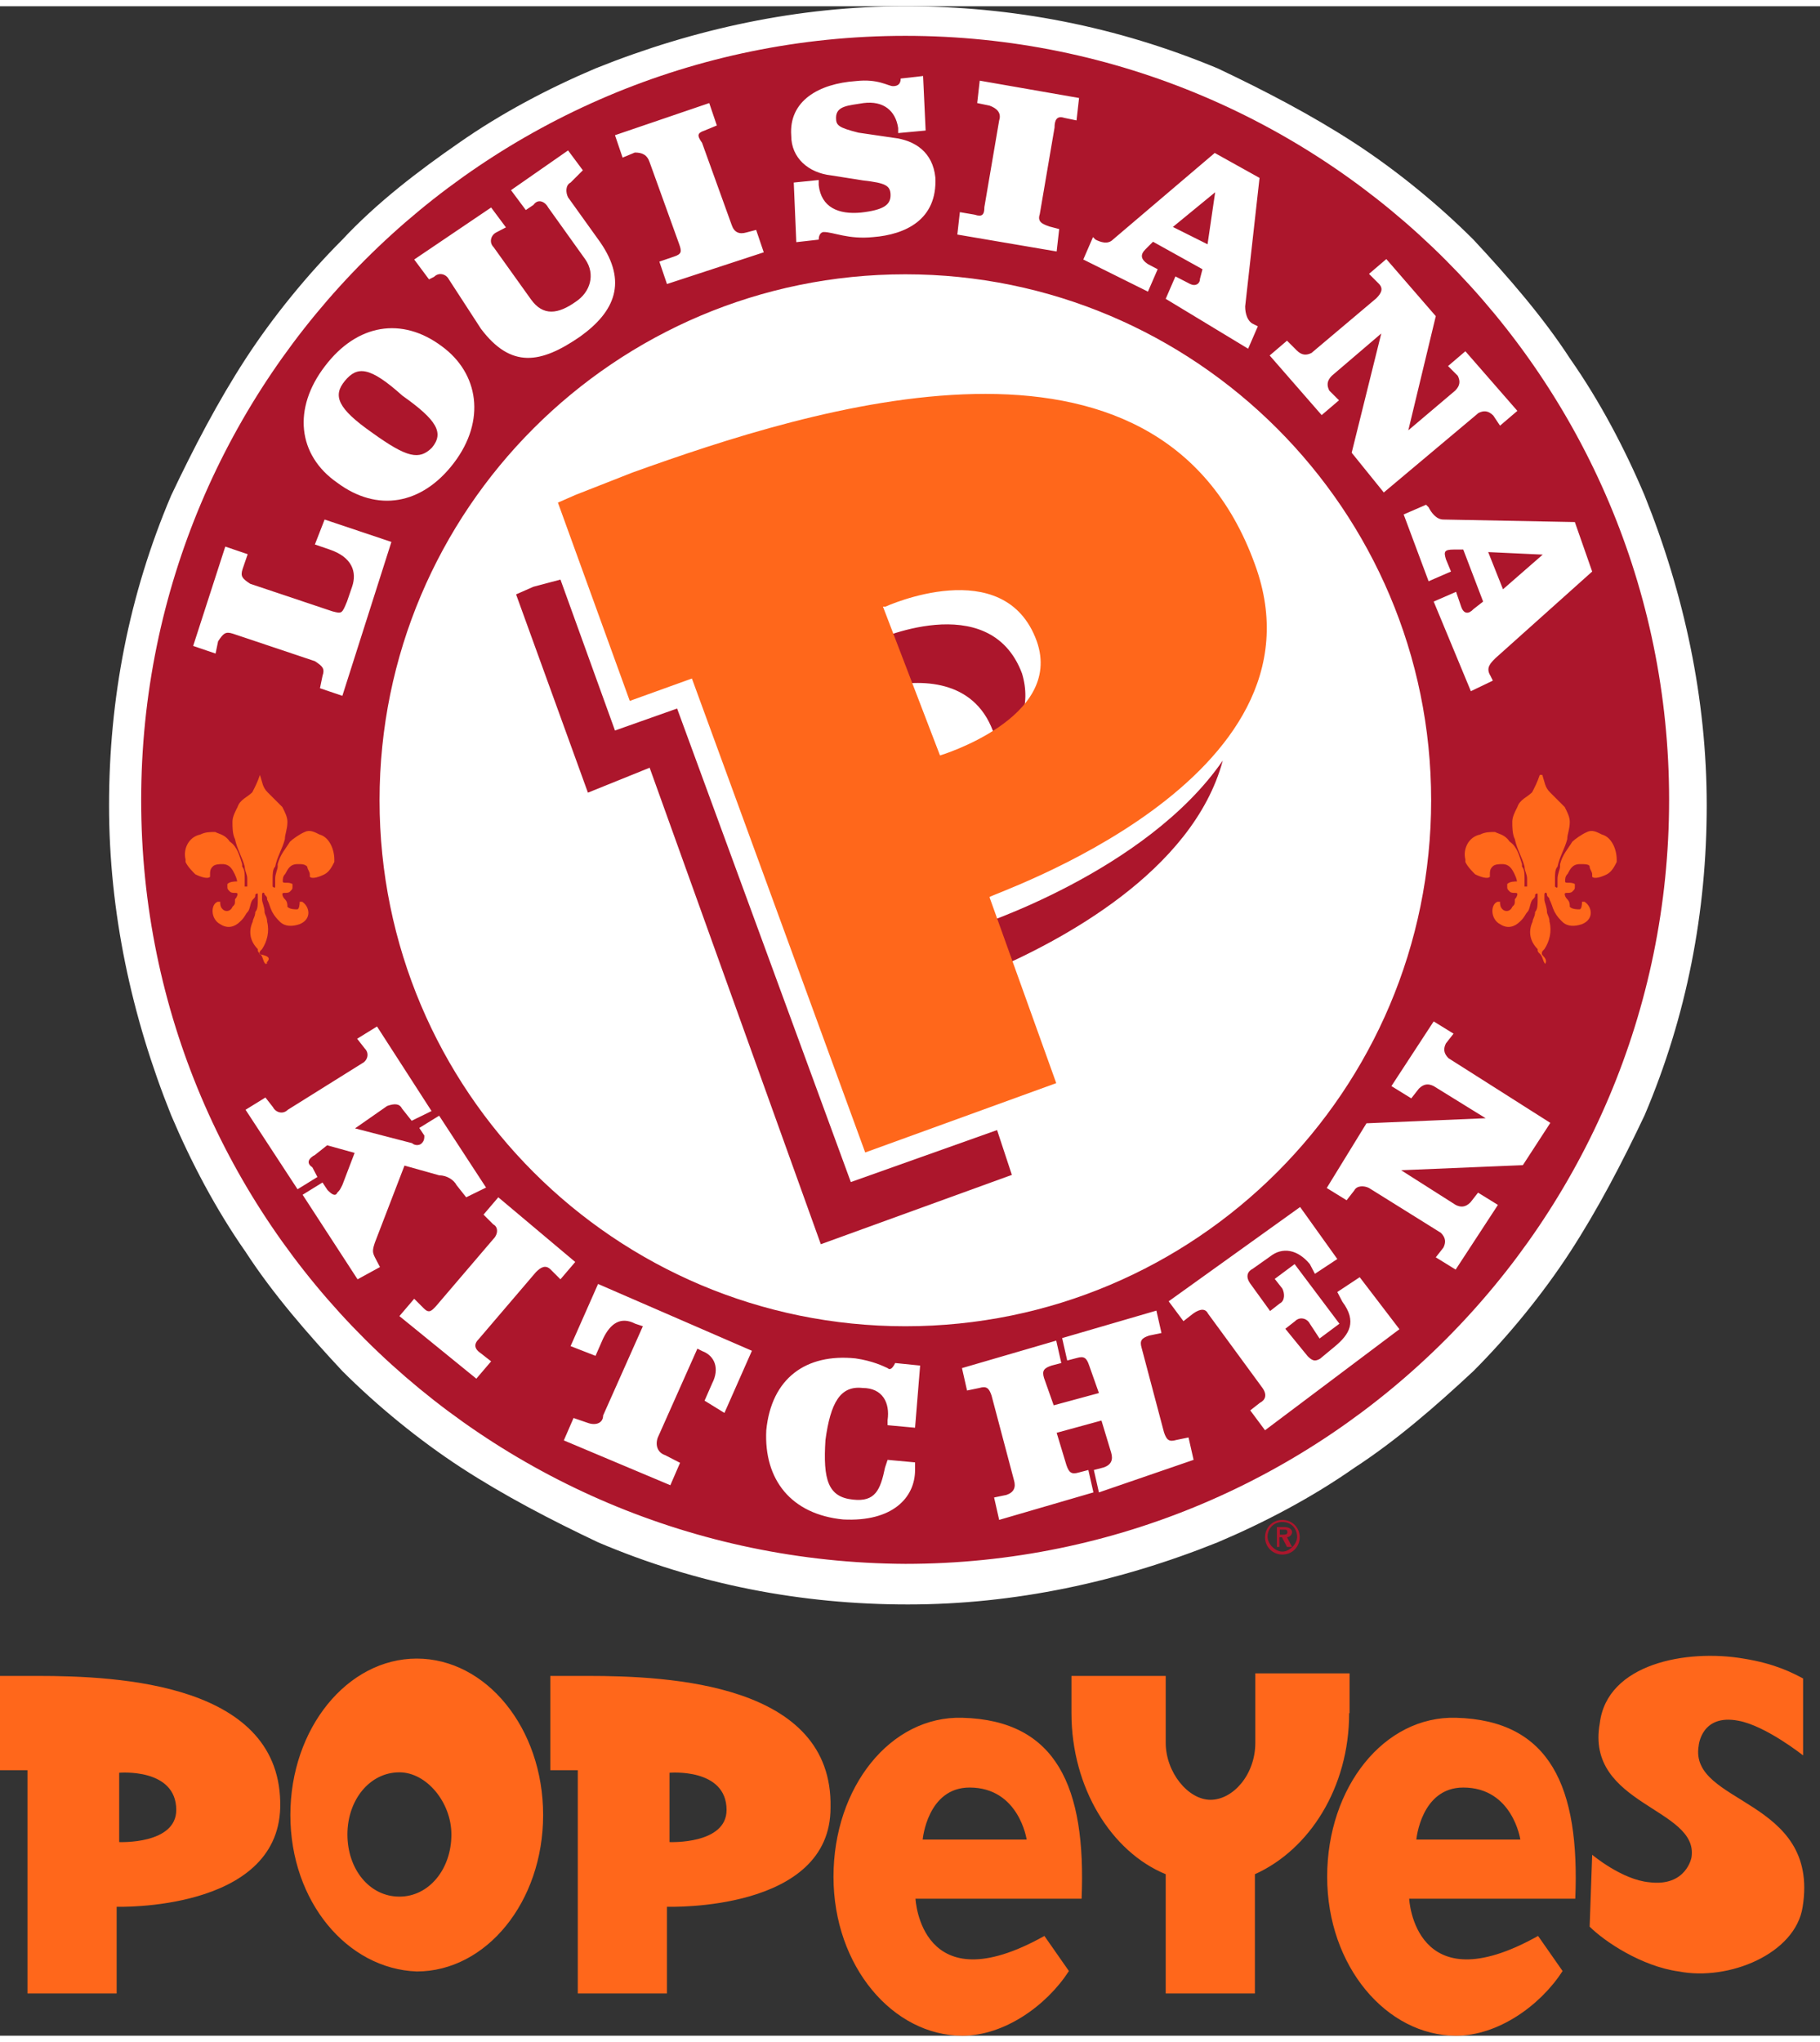 <svg height="2500" viewBox="1 0 430.6 480" width="2229" xmlns="http://www.w3.org/2000/svg"><rect x="1" y="0" width="430.6" height="480" fill="#333333" stroke="none"/><path d="m213.4 325.1c75.1 0 136.1-61 136.1-136.1s-61-136.1-136.1-136.1-136.1 61-136.1 136.1 61.6 136.1 136.1 136.1" fill="#fff"/><path d="m94.3 187.8c0-66.9 54-120.3 120.3-120.3 66.9 0 120.3 54 120.3 120.3 0 66.9-54 120.3-120.3 120.3-66.3.6-120.3-54-120.3-120.3m-63.4 0c0 101.5 82.7 184.3 184.3 184.3s184.3-82.7 184.3-184.3-82.8-184.3-184.3-184.3-184.3 82.8-184.3 184.3" fill="#ac162c"/><g fill="#fff"><path d="m215.2 304.5c-15.8 0-31.1-2.9-45.2-9.4-13.5-5.9-26.4-14.1-37-25.2s-19.4-23.5-25.2-37c-6.5-14.7-9.4-29.3-9.4-45.2s2.9-31.1 9.4-45.2c5.9-13.5 14.1-26.4 25.2-37s23.5-19.4 37-25.2c14.7-6.5 29.3-9.4 45.2-9.4s31.1 2.9 45.2 9.4c13.5 5.9 26.4 14.1 37 25.2 10.6 10.6 19.4 23.5 25.2 37 6.5 14.7 9.4 29.3 9.4 45.2s-2.9 31.1-9.4 45.2c-5.9 13.5-14.1 26.4-25.2 37-10.6 10.6-23.5 19.4-37 25.2-14.1 5.9-29.4 9.4-45.2 9.4m0-241.1c-68.7 0-124.4 55.7-124.4 124.4s55.7 124.4 124.4 124.4 124.4-55.7 124.4-124.4-55.8-124.4-124.4-124.4m-180.8 124.4c0-99.8 81-180.8 180.8-180.8s180.7 81 180.7 180.7-81 180.7-180.7 180.7c-99.8-.5-180.8-80.9-180.8-180.6m180.8-187.8c-25.2 0-49.9 5.3-73.3 14.7-11.1 4.7-22.3 10.6-32.3 17.6-9.4 6.5-19.4 14.1-27.6 22.9-8.2 8.2-16.4 18.2-22.9 28.2s-12.3 21.1-17.6 32.3c-10 23.5-14.7 48.1-14.7 73.3s5.3 49.9 14.7 73.3c4.7 11.1 10.6 22.3 17.6 32.3 6.5 10 14.7 19.4 22.9 28.2 8.2 8.2 18.2 16.4 28.2 22.9s21.1 12.3 32.3 17.6c23.5 10 48.1 14.7 73.3 14.7s49.9-5.3 73.3-14.7c11.1-4.7 22.3-10.6 32.3-17.6 10-6.5 19.4-14.7 28.2-22.9 8.2-8.2 16.4-18.2 22.9-28.2s12.3-21.1 17.6-32.3c10-23.5 14.7-48.1 14.7-73.3s-5.3-49.9-14.7-73.3c-4.7-11.1-10.6-22.3-17.6-32.3-6.5-10-14.7-19.4-22.9-28.2-8.2-8.2-18.2-16.4-28.2-22.9s-21.1-12.3-32.3-17.6c-24-10-48.7-14.7-73.9-14.7"/><path d="m82 163.1-5.3-1.8.6-2.9c.6-1.8 0-2.3-1.8-3.5l-19.4-6.5c-1.8-.6-2.3 0-3.5 1.8l-.6 2.9-5.3-1.8 7.6-23.5 5.3 1.8-1.2 3.5c-.6 1.8 0 2.3 1.8 3.5l19.4 6.5c2.3.6 2.3.6 3.5-2.3l1.2-3.5c1.2-3.5 0-7-5.3-8.8l-3.5-1.2 2.3-5.9 15.8 5.3zm26.4-55.1c-7.6 10-18.2 11.7-27.6 4.7-9.4-6.5-10.6-17.6-2.9-27.6 7.6-10 18.2-11.7 27.6-4.7 8.8 6.4 10.5 17.6 2.9 27.6m-25.8-19.4c-2.9 3.5-1.8 6.5 6.5 12.3 8.2 5.9 11.1 6.5 14.1 3.5 2.9-3.5 1.2-6.5-7-12.3-7.8-7-10.7-7-13.6-3.5zm53.4-46.9c-1.2.6-1.2 2.3-.6 3.5l7.6 10.6c6.5 9.4 3.5 16.4-4.7 22.3-9.4 6.5-16.4 7.6-23.5-1.8l-7.6-11.7c-.6-1.2-2.3-1.8-3.5-.6l-1.2.6-3.5-4.7 18.2-12.3 3.5 4.7-2.3 1.2c-1.2.6-1.8 2.3-.6 3.5l8.8 12.3c2.9 4.1 6.5 3.5 10.6.6 3.5-2.3 4.7-6.5 2.3-10l-8.8-12.3c-.6-1.2-2.3-2.3-3.5-.6l-1.8 1.2-3.5-4.7 13.5-9.4 3.5 4.7zm22.8 24-1.8-5.3 3.5-1.2c1.8-.6 1.8-1.2 1.2-2.9l-7-19.4c-.6-1.8-1.8-2.3-3.5-2.3l-2.9 1.2-1.8-5.3 22.3-7.6 1.8 5.3-2.9 1.2c-1.8.6-1.8 1.2-.6 2.9l7 19.4c.6 1.8 1.8 2.3 3.5 1.8l2.3-.6 1.8 5.3zm48.8-11.1c-5.9.6-9.4-1.2-11.7-1.2-.6 0-1.2.6-1.2 1.8l-5.3.6-.6-14.1 5.9-.6v1.2c.6 5.3 4.7 7 10 6.5 5.3-.6 7-1.8 7-4.1s-1.2-2.9-6.5-3.5l-7.6-1.2c-5.3-.6-9.4-4.1-9.4-9.4-.6-8.2 6.5-12.3 15.3-12.9 5.3-.6 7.6 1.2 8.8 1.2s1.8-.6 1.8-1.8l5.3-.6.6 12.9-6.5.6v-1.2c-.6-4.1-3.5-6.5-8.2-5.9-3.5.6-6.5.6-6.5 3.5 0 1.8.6 2.3 5.3 3.5l8.2 1.2c5.3.6 9.4 3.5 10 9.4.5 10-7.1 13.5-14.7 14.1m19.9-.6.6-5.3 3.5.6c1.8.6 2.3 0 2.3-1.8l3.5-20.5c.6-1.8-.6-2.9-2.3-3.5l-2.9-.6.6-5.3 23.5 4.1-.6 5.3-2.9-.6c-1.8-.6-2.3.6-2.3 2.3l-3.5 20.5c-.6 1.8.6 2.3 2.3 2.9l2.3.6-.6 5.3zm49.3 15.2 2.3-5.3 3.5 1.8c1.2.6 2.3 0 2.3-1.2l.6-2.3-11.7-6.5-1.8 1.8c-1.2 1.2-1.2 2.3.6 3.5l2.3 1.2-2.3 5.3-15.3-7.6 2.3-5.3.6.6c1.2.6 2.9 1.2 4.1 0l24.1-20.5 10.6 5.9-3.4 30.4c0 1.8.6 3.5 1.8 4.1l1.2.6-2.3 5.3zm11.7-25.2-10 8.2 8.2 4.1zm65.8 52.8c-1.2-1.2-2.3-1.2-3.5-.6l-22.4 18.8-7.6-9.4 7-28.2-11.7 10c-1.2 1.2-1.2 2.3-.6 3.5l2.3 2.3-4.1 3.5-12.3-14.1 4.1-3.5 2.3 2.3c1.2 1.2 2.3 1.2 3.5.6l15.3-12.9c1.2-1.2 1.8-2.3.6-3.5l-2.3-2.3 4.1-3.5 11.7 13.5-6.5 27 11.1-9.4c1.2-1.2 1.2-2.3.6-3.5l-2.3-2.3 4.1-3.5 12.3 14.1-4.1 3.5zm-14.1 44 5.3-2.3 1.2 3.5c.6 1.8 1.8 1.8 2.9.6l2.3-1.8-4.7-12.3h-2.3c-2.3 0-2.3.6-1.8 2.3l1.2 2.9-5.3 2.3-5.9-15.8 5.3-2.3.6.6c.6 1.2 1.8 2.9 3.5 2.9l31.1.6 4.1 11.7-22.9 20.5c-1.2 1.2-2.3 2.3-1.2 4.1l.6 1.2-5.2 2.5zm25.8-11.1-12.9-.6 3.5 8.8zm-293.4 151.4 4.7-2.9 1.2 1.8c.6.6 1.8 1.8 2.3.6.6-.6.6-.6 1.2-1.8l2.9-7.6-6.5-1.8-2.9 2.3c-1.2.6-2.3 1.8-.6 2.9l1.2 2.3-4.7 2.9-12.3-18.8 4.7-2.9 1.8 2.3c.6 1.2 2.3 1.8 3.5.6l17.6-11c1.2-.6 1.8-2.3.6-3.5l-1.8-2.3 4.7-2.9 12.9 20-4.7 2.3-2.3-2.9c-.6-1.2-1.8-1.2-3.5-.6l-7.6 5.3 13.5 3.5c.6.6 1.8.6 2.3 0 .6-.6.6-1.2.6-1.8l-1.2-1.8 4.7-2.9 11.1 17-4.7 2.3-2.3-2.9c-.6-1.2-2.3-2.3-4.1-2.3l-8.2-2.3-7 18.2c-.6 1.8-.6 2.3 0 3.5l1.2 2.3-5.3 2.9zm22.9 28.7 3.5-4.1 2.3 2.3c1.2 1.2 1.8.6 2.9-.6l13.5-15.8c1.2-1.2 1.2-2.9 0-3.5l-2.3-2.3 3.5-4.1 18.2 15.3-3.5 4.1-2.3-2.3c-1.2-1.2-2.3-.6-3.5.6l-13.5 15.8c-1.2 1.2-1.2 2.3.6 3.5l2.3 1.8-3.5 4.1zm72.2 20 1.8-4.1c1.8-3.5.6-6.5-2.3-7.6l-1.2-.6-9.4 21.1c-.6 1.8 0 3.5 1.8 4.1l3.5 1.8-2.3 5.3-25.2-10.6 2.3-5.3 3.5 1.2c1.8.6 3.5 0 3.5-1.8l9.4-21.1-1.8-.6c-3.5-1.8-5.9 0-7.6 3.5l-1.8 4.1-5.9-2.3 6.5-14.7 36.4 15.8-6.5 14.7zm32.8 28.1c-12.3-1.2-18.8-9.4-18.2-21.1 1.2-12.3 9.4-18.2 21.1-17 4.1.6 6.5 1.8 7.6 2.3.6.6 1.2 0 1.8-1.2l5.9.6-1.2 14.7-6.5-.6v-1.2c.6-4.1-1.2-7.6-5.9-7.6-5.3-.6-7.6 3.5-8.8 12.3-.6 9.4.6 13.5 6.5 14.1 5.3.6 6.5-2.3 7.6-7.6l.6-1.8 6.5.6v1.8c0 6.5-5.3 12.3-17 11.7m60.5-6.4-1.2-5.3 2.3-.6c1.8-.6 2.3-1.8 1.8-3.5l-2.3-7.6-10.6 2.9 2.3 7.6c.6 1.8 1.2 2.3 2.9 1.8l2.3-.6 1.2 5.3-22.3 6.5-1.2-5.3 2.9-.6c1.8-.6 2.3-1.8 1.8-3.5l-5.3-20c-.6-1.8-1.2-2.3-2.9-1.8l-2.9.6-1.2-5.3 22.3-6.5 1.2 5.3-2.3.6c-1.8.6-2.3 1.2-1.8 2.9l2.3 6.5 10.7-2.9-2.3-6.5c-.6-1.8-1.2-2.3-2.9-1.8l-2.3.6-1.2-5.3 22.3-6.5 1.2 5.3-2.9.6c-1.8.6-2.3 1.2-1.8 2.9l5.3 20c.6 1.8 1.2 2.3 2.9 1.8l2.9-.6 1.2 5.3zm39.3-14.7-3.5-4.7 2.3-1.8c1.2-.6 1.8-1.8.6-3.5l-12.9-17.6c-.6-1.2-1.8-1.2-3.5 0l-2.3 1.8-3.5-4.7 31.1-22.3 8.8 12.3-5.3 3.5-1.2-2.3c-2.9-3.5-6.5-4.1-9.4-1.8l-4.1 2.9c-1.2.6-1.8 1.8-.6 3.5l4.7 6.5 2.3-1.8c1.2-.6 1.2-2.3.6-3.5l-1.8-2.3 4.7-3.5 10.6 14.1-4.7 3.5-2.3-3.5c-.6-1.2-2.3-1.8-3.5-.6l-2.3 1.8 5.3 6.5c1.2 1.2 1.8 1.2 2.9.6l3.5-2.9c3.5-2.9 5.3-5.9 1.8-10.6l-1.2-2.3 5.3-3.5 9.4 12.3zm42.8-91.5c-.6 1.2-.6 2.3.6 3.5l24.1 15.3-6.5 10-28.8 1.2 12.9 8.2c1.2.6 2.3.6 3.5-.6l1.8-2.3 4.7 2.9-10 15.3-4.7-2.9 1.8-2.3c.6-1.2.6-2.3-.6-3.5l-17-10.6c-1.2-.6-2.9-.6-3.5.6l-1.8 2.3-4.7-2.9 9.4-15.3 28.2-1.2-12.3-7.6c-1.2-.6-2.3-.6-3.5.6l-1.8 2.3-4.7-2.9 10-15.3 4.7 2.9z"/></g><path d="m231.6 217.7 3.5 10.6c16.4-7 48.1-23.5 55.2-49.9-18.2 26.4-58.7 39.3-58.7 39.3m-24-67.5 3.5 10.6c8.8-1.8 21.1-1.2 25.2 11.7.6 1.2.6 2.3.6 3.5 5.3-4.1 8.2-10.6 5.9-18.2-7.7-20.5-35.2-7.6-35.2-7.6m-46.4 15.9-14.7 5.2-12.9-35.7-6.4 1.7-4.1 1.8 17 46.9 14.6-5.9 40.5 112.7 45.2-16.4-3.5-10.6-34.6 12.3z" fill="#ac162c"/><path d="m235.1 210.7 15.8 44-45.2 16.4-41-112.1-14.7 5.3-17-46.9 4.1-1.8 13.5-5.3c42.3-15.2 124.4-41.6 147.3 21.7 18.8 51.1-62.8 78.1-62.8 78.7zm-11.7-33.5s29.3-8.8 22.9-27c-7.6-21.1-35.8-8.2-35.8-8.2h-.6zm-159.6 49.3c-.6-.6-.6-1.8-1.2-2.3-.6-.6-.6-.6-.6-1.2-1.8-1.8-2.3-4.1-1.2-6.5 0-.6.6-1.2.6-2.3.6-.6.6-1.8.6-2.9v-1.2c0-.6-.6 0-.6 0 0 .6 0 .6-.6 1.2s-.6 2.3-1.2 2.9-.6 1.2-1.8 2.3c-1.2 1.2-2.9 1.8-4.7.6-2.3-1.2-2.3-4.7-.6-5.3h.6c0 .6 0 1.2.6 1.8s1.8.6 2.3-.6c.6-.6.6-.6.6-1.8.6-.6.6-1.2.6-1.2 0-.6-1.2 0-1.8-.6s-.6-.6-.6-1.2v-.6c.6-.6 1.8-.6 2.3-.6 0 0 0-.6-.6-1.8s-1.2-2.3-2.9-2.3c-.6 0-1.8 0-2.3.6-.6.6-.6 1.2-.6 1.8v.6c-.6.6-2.3 0-3.5-.6-.6-.6-1.8-1.8-2.3-2.9v-.6c-.6-2.3.6-5.3 3.5-5.9 1.2-.6 2.3-.6 3.5-.6 1.2.6 2.3.6 3.5 2.3 1.8 1.2 2.3 3.5 2.9 5.3v.6c.6.6.6 1.8.6 2.9v1.8h.6v-1.8c0-1.2-.6-1.8-.6-2.9-.6-2.3-1.8-4.1-2.3-6.5-.6-1.2-.6-2.9-.6-4.1s.6-2.3 1.2-3.5c.6-1.8 2.3-2.3 3.5-3.5.6-1.2 1.2-2.3 1.8-4.1.6 1.8.6 2.9 1.8 4.1l3.5 3.5c.6 1.2 1.2 2.3 1.2 3.5 0 1.8-.6 2.9-.6 4.1-.6 2.3-1.8 4.1-2.3 6.5-.6.6-.6 1.8-.6 2.9v1.8s.6.6.6 0v-1.8c0-1.2.6-2.3.6-2.9v-.6c.6-2.3 1.8-3.5 2.9-5.3.6-.6 2.3-1.8 3.5-2.3 1.2-.6 2.3 0 3.5.6 2.3.6 3.5 3.5 3.5 5.9v.6c-.6 1.2-1.2 2.3-2.3 2.9-1.2.6-2.9 1.2-3.5.6v-.6c0-.6-.6-1.2-.6-1.8-.6-.6-1.2-.6-2.3-.6-1.8 0-2.3 1.2-2.9 2.3-.6.6-.6 1.2-.6 1.8s1.2 0 2.3.6v.6c0 .6 0 .6-.6 1.2s-1.8 0-1.8.6c0 0 0 .6.6 1.2s.6 1.2.6 1.8c.6.6 1.8.6 2.3.6s.6-1.2.6-1.8h.6c1.8 1.2 2.3 4.1-.6 5.3-1.8.6-3.5.6-4.7-.6-.6-.6-1.2-1.2-1.8-2.3-.6-1.2-.6-1.8-1.2-2.9 0-.6 0-.6-.6-1.2 0-.6-.6-.6-.6 0v1.2c0 .6.6 1.8.6 2.9 0 .6.6 1.2.6 2.3.6 2.3 0 4.7-1.2 6.5-.6.6-.6.6-.6 1.2 2.6.5 2.6 1.1 1.4 2.3.6-.6.6 0 0 0m302.8 0c-.6-.6-.6-1.8-1.2-2.3-.6-.6-.6-.6-.6-1.2-1.8-1.8-2.3-4.1-1.2-6.5 0-.6.6-1.2.6-2.3.6-.6.6-1.8.6-2.9v-1.2c0-.6-.6 0-.6 0 0 .6 0 .6-.6 1.2s-.6 2.3-1.2 2.9-.6 1.2-1.8 2.3c-1.2 1.2-2.9 1.8-4.7.6-2.3-1.2-2.3-4.7-.6-5.3h.6c0 .6 0 1.2.6 1.8s1.8.6 2.3-.6c.6-.6.6-.6.6-1.8.6-.6.6-1.2.6-1.2 0-.6-1.2 0-1.8-.6s-.6-.6-.6-1.2v-.6c.6-.6 1.8-.6 2.3-.6 0 0 0-.6-.6-1.8s-1.2-2.3-2.9-2.3c-.6 0-1.8 0-2.3.6-.6.6-.6 1.2-.6 1.8v.6c-.6.6-2.3 0-3.5-.6-.6-.6-1.8-1.8-2.3-2.9v-.6c-.6-2.3.6-5.3 3.5-5.9 1.2-.6 2.3-.6 3.5-.6 1.2.6 2.3.6 3.5 2.3 1.8 1.2 2.3 3.5 2.9 5.3v.6c.6.6.6 1.8.6 2.9v1.8h.6v-1.8c0-1.2-.6-1.8-.6-2.9-.6-2.3-1.8-4.1-2.3-6.5-.6-1.2-.6-2.9-.6-4.1s.6-2.3 1.2-3.5c.6-1.8 2.3-2.3 3.5-3.5.6-1.2 1.2-2.3 1.8-4.1h.6c.6 1.8.6 2.9 1.8 4.1l3.5 3.5c.6 1.2 1.2 2.3 1.2 3.5 0 1.8-.6 2.9-.6 4.1-.6 2.3-1.8 4.1-2.3 6.5-.6.6-.6 1.8-.6 2.9v1.8s.6.6.6 0v-1.8c0-1.2.6-2.3.6-2.9v-.6c.6-2.3 1.8-3.5 2.9-5.3.6-.6 2.3-1.8 3.5-2.3 1.2-.6 2.3 0 3.5.6 2.3.6 3.5 3.5 3.5 5.9v.6c-.6 1.2-1.2 2.3-2.3 2.9-1.2.6-2.9 1.2-3.5.6v-.6c0-.6-.6-1.2-.6-1.8s-1.2-.6-2.3-.6c-1.8 0-2.3 1.2-2.9 2.3-.6.6-.6 1.2-.6 1.8s1.2 0 2.3.6v.6c0 .6 0 .6-.6 1.2s-1.8 0-1.8.6c0 0 0 .6.6 1.2s.6 1.2.6 1.8c.6.6 1.8.6 2.3.6s.6-1.2.6-1.8h.6c1.8 1.2 2.3 4.1-.6 5.3-1.8.6-3.5.6-4.7-.6-.6-.6-1.2-1.2-1.8-2.3-.6-1.2-.6-1.8-1.2-2.9 0-.6-.6-.6-.6-1.2s-.6-.6-.6 0v1.2c0 .6.6 1.8.6 2.9 0 .6.6 1.2.6 2.3.6 2.3 0 4.7-1.2 6.5-.6.6-.6.6-.6 1.2.2.5 1.4 1.1.8 2.3.6-.6 0 0 0 0m-46.4 177.2c0 17.6-9.4 32.3-22.3 38.1v28.2h-21.1v-28.2c-12.9-5.3-22.3-20.5-22.3-38.1v-8.8h22.3v15.8c0 7 5.3 13.5 10.6 13.5s10.6-5.9 10.6-13.5v-16.4h22.3v9.4m-250.6 24.1c0-20.5 13.5-37 29.9-37s29.9 16.4 29.9 37-13.5 37-29.9 37c-16.4-.6-29.9-16.5-29.9-37m25.8 19.3c7 0 12.3-6.5 12.3-14.7 0-7.6-5.9-14.7-12.3-14.7-7 0-12.3 6.5-12.3 14.7s5.2 14.7 12.3 14.7m281.6 7.1c3.5 3.5 12.3 9.4 21.1 10.6 11.7 2.3 27.6-4.1 29.3-15.3 4.1-25.8-27-24.1-24.6-38.1 0 0 .6-7.6 9.4-5.9 6.5 1.2 15.3 8.2 15.3 8.2v-18.2c-2.3-1.2-6.5-3.5-14.1-4.7-13.5-2.3-32.3 1.2-34 15.3-3.5 19.4 23.5 20 21.7 31.7 0 0-1.2 7-10 5.9-6.5-.6-13.5-6.5-13.5-6.5zm-348.5-4.7v20.5h-21.1v-52.8h-6.5v-22.3h8.8c19.4 0 58.1 1.8 57.5 31.1-.6 24.7-38.7 23.5-38.7 23.5zm.6-15.3s13.5.6 13.5-7.6c0-10-13.5-8.8-13.5-8.8zm129.6 15.3v20.5h-21.1v-52.8h-6.5v-22.3h8.8c19.4 0 58.1 1.8 57.5 31.1.1 24.7-38.1 23.5-38.7 23.5zm.6-15.3s13.5.6 13.5-7.6c0-10-13.5-8.8-13.5-8.8zm84.5-.6s-1.8-12.3-13.5-12.3c-10 0-11.1 12.3-11.1 12.3zm10 31.1c-5.3 8.2-15.3 15.3-25.2 15.3-16.4 0-30.5-16.4-30.5-37.6s13.5-38.1 30.5-37.6c22.3.6 29.3 16.4 28.2 42.8h-39.3s1.2 25.2 30.5 8.8zm106.8-31.1s-1.8-12.3-13.5-12.3c-10 0-11.1 12.3-11.1 12.3zm10 31.1c-5.3 8.2-15.3 15.3-25.2 15.3-16.4 0-30.5-16.4-30.5-37.6s13.5-38.1 30.5-37.6c22.3.6 29.3 16.4 28.2 42.8h-39.3s1.2 25.2 30.5 8.8z" fill="#ff671b"/><path d="m418.2 453.6h-.6v1.2h.6c.6 0 .6 0 .6-.6.6-.6.6-.6-.6-.6m1.2 3.5-1.2-1.8h-.6v1.8h-.6v-4.7h1.8c1.2 0 1.8.6 1.8 1.2s-.6 1.2-1.2 1.2zm-1.2-5.9c-2.3 0-3.5 1.8-3.5 3.5 0 2.3 1.8 3.5 3.5 3.5 2.3 0 3.5-1.8 3.5-3.5s-1.7-3.5-3.5-3.5m0 7.7c-2.3 0-3.5-1.8-3.5-4.1s1.8-3.5 3.5-3.5c1.8 0 4.1 1.8 4.1 3.5 0 2.3-1.7 4.1-4.1 4.1" fill="#ff671b"/><path d="m304.4 360.3h-.6v1.2h.6c.6 0 1.2 0 1.2-.6-.1-.6-.1-.6-1.2-.6m1.1 4.1-1.2-2.3h-.6v2.3h-.6v-4.7h1.8c1.2 0 1.8.6 1.8 1.2s-.6 1.2-1.2 1.2l1.2 2.3zm-1.1-5.9c-2.3 0-3.5 1.8-3.5 3.5s1.8 3.5 3.5 3.5 3.5-1.8 3.5-3.5-1.2-3.5-3.5-3.5m0 7.7c-2.3 0-4.1-1.8-4.1-4.1s1.8-4.1 4.1-4.1 4.1 1.8 4.1 4.1-1.8 4.1-4.1 4.1" fill="#ac162c"/></svg>